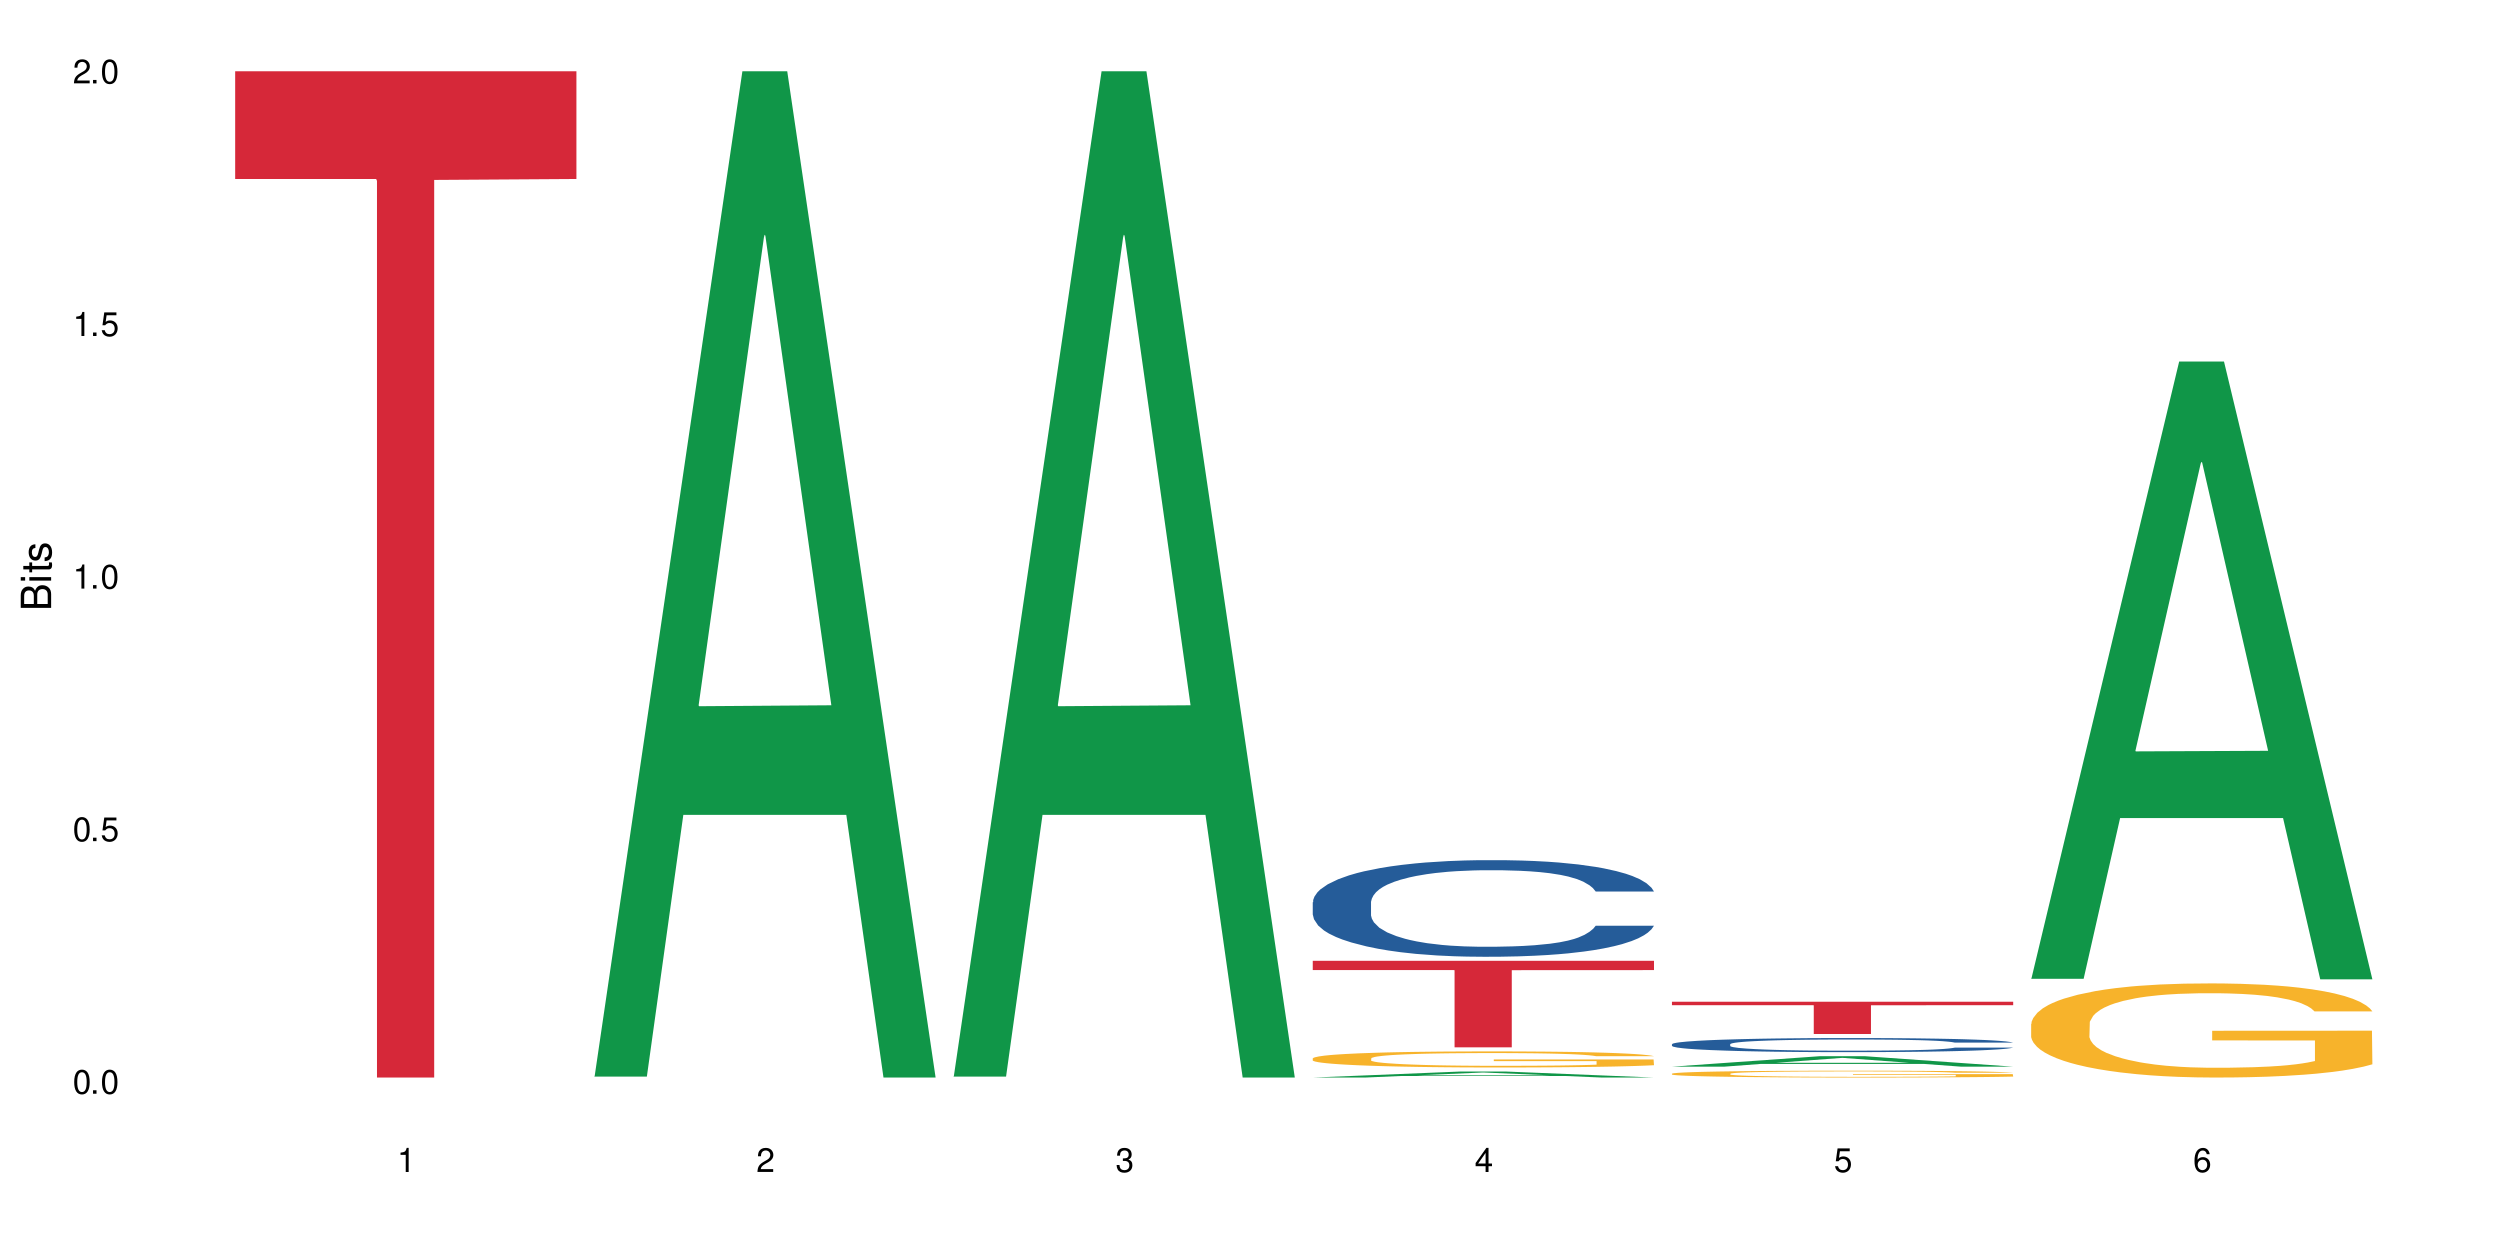 <?xml version="1.0" encoding="UTF-8"?>
<svg xmlns="http://www.w3.org/2000/svg" xmlns:xlink="http://www.w3.org/1999/xlink" width="720" height="360" viewBox="0 0 720 360">
<defs>
<g>
<g id="glyph-0-0">
</g>
<g id="glyph-0-1">
<path d="M 2.641 -6.938 C 2 -6.938 1.422 -6.656 1.078 -6.172 C 0.641 -5.562 0.406 -4.641 0.406 -3.359 C 0.406 -1.016 1.188 0.219 2.641 0.219 C 4.078 0.219 4.859 -1.016 4.859 -3.297 C 4.859 -4.641 4.656 -5.547 4.203 -6.172 C 3.844 -6.656 3.281 -6.938 2.641 -6.938 Z M 2.641 -6.188 C 3.547 -6.188 4 -5.25 4 -3.375 C 4 -1.406 3.562 -0.484 2.625 -0.484 C 1.734 -0.484 1.281 -1.438 1.281 -3.344 C 1.281 -5.25 1.734 -6.188 2.641 -6.188 Z M 2.641 -6.188 "/>
</g>
<g id="glyph-0-2">
<path d="M 1.828 -1 L 0.828 -1 L 0.828 0 L 1.828 0 Z M 1.828 -1 "/>
</g>
<g id="glyph-0-3">
<path d="M 4.562 -6.797 L 1.062 -6.797 L 0.547 -3.094 L 1.328 -3.094 C 1.719 -3.562 2.047 -3.734 2.578 -3.734 C 3.484 -3.734 4.062 -3.109 4.062 -2.094 C 4.062 -1.125 3.484 -0.531 2.578 -0.531 C 1.828 -0.531 1.375 -0.906 1.188 -1.672 L 0.328 -1.672 C 0.453 -1.109 0.547 -0.844 0.75 -0.594 C 1.125 -0.078 1.828 0.219 2.594 0.219 C 3.969 0.219 4.922 -0.781 4.922 -2.219 C 4.922 -3.562 4.031 -4.484 2.719 -4.484 C 2.25 -4.484 1.859 -4.359 1.469 -4.062 L 1.734 -5.969 L 4.562 -5.969 Z M 4.562 -6.797 "/>
</g>
<g id="glyph-0-4">
<path d="M 2.484 -4.938 L 2.484 0 L 3.328 0 L 3.328 -6.938 L 2.766 -6.938 C 2.469 -5.875 2.281 -5.734 0.984 -5.562 L 0.984 -4.938 Z M 2.484 -4.938 "/>
</g>
<g id="glyph-0-5">
<path d="M 4.859 -0.828 L 1.281 -0.828 C 1.359 -1.406 1.672 -1.781 2.5 -2.281 L 3.469 -2.828 C 4.406 -3.344 4.906 -4.062 4.906 -4.906 C 4.906 -5.484 4.672 -6.031 4.266 -6.406 C 3.859 -6.766 3.375 -6.938 2.719 -6.938 C 1.859 -6.938 1.219 -6.625 0.844 -6.031 C 0.609 -5.672 0.5 -5.234 0.484 -4.531 L 1.328 -4.531 C 1.359 -5.016 1.406 -5.281 1.531 -5.516 C 1.75 -5.938 2.188 -6.203 2.703 -6.203 C 3.469 -6.203 4.031 -5.641 4.031 -4.891 C 4.031 -4.344 3.719 -3.859 3.125 -3.516 L 2.234 -3 C 0.812 -2.172 0.406 -1.531 0.328 -0.016 L 4.859 -0.016 Z M 4.859 -0.828 "/>
</g>
<g id="glyph-0-6">
<path d="M 2.125 -3.188 L 2.578 -3.188 C 3.5 -3.188 3.984 -2.766 3.984 -1.922 C 3.984 -1.062 3.469 -0.531 2.594 -0.531 C 1.656 -0.531 1.203 -1 1.156 -2.016 L 0.312 -2.016 C 0.344 -1.453 0.438 -1.094 0.609 -0.781 C 0.953 -0.109 1.625 0.219 2.547 0.219 C 3.953 0.219 4.859 -0.625 4.859 -1.938 C 4.859 -2.828 4.516 -3.297 3.703 -3.594 C 4.344 -3.844 4.656 -4.328 4.656 -5.031 C 4.656 -6.219 3.875 -6.938 2.578 -6.938 C 1.203 -6.938 0.484 -6.172 0.453 -4.703 L 1.297 -4.703 C 1.312 -5.125 1.344 -5.359 1.453 -5.578 C 1.641 -5.969 2.062 -6.203 2.594 -6.203 C 3.344 -6.203 3.797 -5.75 3.797 -5 C 3.797 -4.516 3.609 -4.219 3.25 -4.047 C 3.016 -3.953 2.703 -3.922 2.125 -3.906 Z M 2.125 -3.188 "/>
</g>
<g id="glyph-0-7">
<path d="M 3.141 -1.672 L 3.141 0 L 3.984 0 L 3.984 -1.672 L 4.984 -1.672 L 4.984 -2.438 L 3.984 -2.438 L 3.984 -6.938 L 3.359 -6.938 L 0.266 -2.578 L 0.266 -1.672 Z M 3.141 -2.438 L 1 -2.438 L 3.141 -5.5 Z M 3.141 -2.438 "/>
</g>
<g id="glyph-0-8">
<path d="M 4.781 -5.125 C 4.609 -6.266 3.891 -6.938 2.844 -6.938 C 2.094 -6.938 1.422 -6.578 1.031 -5.953 C 0.594 -5.266 0.406 -4.422 0.406 -3.172 C 0.406 -2 0.578 -1.25 0.984 -0.641 C 1.359 -0.078 1.953 0.219 2.703 0.219 C 3.984 0.219 4.922 -0.75 4.922 -2.094 C 4.922 -3.375 4.062 -4.281 2.844 -4.281 C 2.172 -4.281 1.641 -4.031 1.281 -3.516 C 1.281 -5.234 1.828 -6.188 2.797 -6.188 C 3.391 -6.188 3.797 -5.797 3.938 -5.125 Z M 2.734 -3.531 C 3.547 -3.531 4.062 -2.953 4.062 -2.031 C 4.062 -1.156 3.484 -0.531 2.703 -0.531 C 1.922 -0.531 1.328 -1.188 1.328 -2.078 C 1.328 -2.938 1.906 -3.531 2.734 -3.531 Z M 2.734 -3.531 "/>
</g>
<g id="glyph-1-0">
</g>
<g id="glyph-1-1">
<path d="M 0 -0.953 L 0 -4.891 C 0 -5.719 -0.234 -6.344 -0.734 -6.797 C -1.188 -7.234 -1.812 -7.469 -2.5 -7.469 C -3.547 -7.469 -4.188 -7 -4.625 -5.875 C -4.984 -6.688 -5.625 -7.094 -6.531 -7.094 C -7.172 -7.094 -7.734 -6.859 -8.141 -6.391 C -8.562 -5.922 -8.75 -5.344 -8.75 -4.5 L -8.75 -0.953 Z M -4.984 -2.062 L -7.766 -2.062 L -7.766 -4.219 C -7.766 -4.844 -7.688 -5.203 -7.453 -5.5 C -7.219 -5.812 -6.859 -5.969 -6.375 -5.969 C -5.891 -5.969 -5.531 -5.812 -5.297 -5.5 C -5.062 -5.203 -4.984 -4.844 -4.984 -4.219 Z M -0.984 -2.062 L -4 -2.062 L -4 -4.781 C -4 -5.766 -3.438 -6.359 -2.484 -6.359 C -1.547 -6.359 -0.984 -5.766 -0.984 -4.781 Z M -0.984 -2.062 "/>
</g>
<g id="glyph-1-2">
<path d="M -6.281 -1.797 L -6.281 -0.797 L 0 -0.797 L 0 -1.797 Z M -8.75 -1.797 L -8.75 -0.797 L -7.484 -0.797 L -7.484 -1.797 Z M -8.75 -1.797 "/>
</g>
<g id="glyph-1-3">
<path d="M -6.281 -3.047 L -6.281 -2.016 L -8.016 -2.016 L -8.016 -1.016 L -6.281 -1.016 L -6.281 -0.172 L -5.469 -0.172 L -5.469 -1.016 L -0.719 -1.016 C -0.078 -1.016 0.281 -1.453 0.281 -2.234 C 0.281 -2.5 0.25 -2.719 0.188 -3.047 L -0.641 -3.047 C -0.609 -2.906 -0.594 -2.766 -0.594 -2.562 C -0.594 -2.141 -0.719 -2.016 -1.156 -2.016 L -5.469 -2.016 L -5.469 -3.047 Z M -6.281 -3.047 "/>
</g>
<g id="glyph-1-4">
<path d="M -4.531 -5.25 C -5.766 -5.25 -6.469 -4.422 -6.469 -2.969 C -6.469 -1.516 -5.719 -0.562 -4.547 -0.562 C -3.562 -0.562 -3.094 -1.062 -2.734 -2.562 L -2.516 -3.484 C -2.344 -4.188 -2.094 -4.469 -1.641 -4.469 C -1.047 -4.469 -0.641 -3.875 -0.641 -3 C -0.641 -2.453 -0.797 -2 -1.062 -1.75 C -1.25 -1.594 -1.422 -1.531 -1.875 -1.469 L -1.875 -0.406 C -0.422 -0.453 0.281 -1.266 0.281 -2.922 C 0.281 -4.5 -0.5 -5.516 -1.719 -5.516 C -2.656 -5.516 -3.172 -4.984 -3.469 -3.734 L -3.703 -2.766 C -3.891 -1.953 -4.156 -1.609 -4.594 -1.609 C -5.188 -1.609 -5.547 -2.125 -5.547 -2.938 C -5.547 -3.75 -5.203 -4.172 -4.531 -4.203 Z M -4.531 -5.25 "/>
</g>
</g>
</defs>
<rect x="-72" y="-36" width="864" height="432" fill="rgb(100%, 100%, 100%)" fill-opacity="1"/>
<path fill-rule="nonzero" fill="rgb(83.922%, 15.686%, 22.353%)" fill-opacity="1" d="M 67.73 20.527 L 166.008 20.527 L 166.008 51.547 L 125.047 51.82 L 125.047 310.332 L 108.57 310.332 L 108.57 52.094 L 108.332 51.547 L 67.73 51.547 Z M 67.73 20.527 "/>
<path fill-rule="nonzero" fill="rgb(6.275%, 58.824%, 28.235%)" fill-opacity="1" d="M 171.18 310.059 L 171.285 309.789 L 213.809 20.527 L 226.723 20.527 L 269.453 310.332 L 254.441 310.332 L 243.73 234.684 L 196.797 234.684 L 186.297 310.059 L 171.18 310.059 L 201.312 203.391 L 239.426 203.117 L 220.422 67.875 L 220.211 67.602 L 220 68.418 L 201.207 203.117 L 201.312 203.391 Z M 171.18 310.059 "/>
<path fill-rule="nonzero" fill="rgb(6.275%, 58.824%, 28.235%)" fill-opacity="1" d="M 274.629 310.059 L 274.73 309.789 L 317.254 20.527 L 330.168 20.527 L 372.902 310.332 L 357.887 310.332 L 347.18 234.684 L 300.246 234.684 L 289.746 310.059 L 274.629 310.059 L 304.762 203.391 L 342.875 203.117 L 323.871 67.875 L 323.66 67.602 L 323.449 68.418 L 304.656 203.117 L 304.762 203.391 Z M 274.629 310.059 "/>
<path fill-rule="nonzero" fill="rgb(6.275%, 58.824%, 28.235%)" fill-opacity="1" d="M 378.074 310.332 L 378.18 310.328 L 420.703 308.598 L 433.617 308.598 L 476.352 310.332 L 461.336 310.332 L 450.625 309.879 L 403.695 309.879 L 393.195 310.332 L 378.074 310.332 L 408.207 309.691 L 446.32 309.691 L 427.316 308.883 L 427.109 308.879 L 426.898 308.887 L 408.105 309.691 L 408.207 309.691 Z M 378.074 310.332 "/>
<path fill-rule="nonzero" fill="rgb(14.51%, 36.078%, 60%)" fill-opacity="1" d="M 378.074 259.844 L 378.195 259.816 L 378.195 259.207 L 378.555 258.242 L 379.395 257.02 L 380.23 256.18 L 382.391 254.68 L 385.387 253.23 L 388.5 252.113 L 390.777 251.453 L 392.816 250.945 L 397.492 250.004 L 400.488 249.52 L 403.723 249.086 L 407.676 248.656 L 410.555 248.402 L 417.027 247.996 L 421.82 247.816 L 425.535 247.738 L 433.566 247.738 L 438.359 247.84 L 441.836 247.969 L 445.668 248.172 L 448.906 248.402 L 454.539 248.961 L 459.57 249.672 L 461.848 250.078 L 465.445 250.867 L 468.199 251.629 L 470.117 252.293 L 472.277 253.23 L 474.191 254.375 L 475.633 255.672 L 476.352 256.766 L 459.57 256.766 L 458.734 255.75 L 457.773 254.961 L 455.977 253.918 L 454.18 253.18 L 451.66 252.445 L 449.383 251.961 L 446.27 251.477 L 443.512 251.172 L 440.637 250.945 L 437.879 250.793 L 432.605 250.637 L 426.492 250.637 L 424.215 250.691 L 419.543 250.895 L 417.027 251.07 L 413.43 251.426 L 410.914 251.758 L 407.918 252.266 L 405.879 252.699 L 403.363 253.359 L 401.566 253.945 L 399.527 254.781 L 398.328 255.418 L 397.25 256.129 L 396.293 256.969 L 395.574 257.859 L 395.094 258.801 L 394.855 259.715 L 394.855 263.656 L 395.094 264.57 L 395.691 265.641 L 397.25 267.191 L 399.527 268.539 L 402.164 269.605 L 404.68 270.371 L 406.121 270.727 L 408.035 271.133 L 411.035 271.641 L 415.348 272.148 L 417.863 272.352 L 421.699 272.555 L 425.656 272.656 L 430.93 272.656 L 435.602 272.555 L 438.719 272.43 L 441.953 272.227 L 446.387 271.793 L 449.145 271.387 L 451.543 270.902 L 453.34 270.422 L 454.539 270.012 L 456.336 269.227 L 457.773 268.359 L 458.852 267.473 L 459.57 266.605 L 476.352 266.605 L 475.633 267.625 L 474.555 268.613 L 473.473 269.352 L 471.797 270.242 L 469.879 271.031 L 467.121 271.922 L 464.844 272.504 L 461.848 273.141 L 459.094 273.625 L 456.098 274.055 L 451.66 274.566 L 448.785 274.82 L 445.668 275.047 L 441.953 275.25 L 437.281 275.43 L 432.246 275.531 L 427.574 275.555 L 422.539 275.504 L 418.824 275.402 L 413.91 275.176 L 407.797 274.719 L 403.363 274.234 L 399.887 273.75 L 396.891 273.242 L 393.535 272.555 L 389.223 271.438 L 386.586 270.574 L 384.785 269.859 L 382.75 268.871 L 381.312 267.98 L 379.633 266.555 L 378.434 264.75 L 378.074 263.352 Z M 378.074 259.844 "/>
<path fill-rule="nonzero" fill="rgb(96.863%, 70.196%, 16.863%)" fill-opacity="1" d="M 378.074 304.785 L 378.195 304.781 L 378.195 304.699 L 378.676 304.508 L 379.871 304.246 L 381.43 304.027 L 383.109 303.859 L 384.188 303.77 L 385.984 303.645 L 387.543 303.551 L 391.496 303.359 L 396.531 303.184 L 399.289 303.105 L 402.402 303.035 L 406.84 302.953 L 408.875 302.926 L 415.109 302.855 L 422.18 302.816 L 429.969 302.801 L 433.566 302.805 L 438.48 302.824 L 445.191 302.871 L 449.023 302.914 L 452.02 302.953 L 455.137 303.008 L 458.973 303.094 L 462.566 303.195 L 465.445 303.297 L 468.32 303.426 L 470.719 303.559 L 472.754 303.707 L 474.555 303.887 L 475.633 304.035 L 476.352 304.18 L 459.691 304.18 L 458.734 304.035 L 457.652 303.918 L 455.855 303.781 L 454.059 303.68 L 452.262 303.598 L 448.906 303.488 L 446.027 303.418 L 442.434 303.359 L 438.957 303.324 L 435.004 303.297 L 432.605 303.289 L 426.254 303.289 L 420.5 303.32 L 417.145 303.352 L 414.75 303.387 L 411.395 303.449 L 409.355 303.5 L 408.156 303.535 L 404.562 303.664 L 402.164 303.785 L 400.848 303.863 L 399.168 303.992 L 397.969 304.105 L 396.652 304.273 L 395.934 304.402 L 394.973 304.688 L 394.855 305.449 L 395.215 305.609 L 395.934 305.785 L 396.891 305.938 L 398.328 306.098 L 399.766 306.219 L 402.285 306.387 L 404.441 306.496 L 406.121 306.566 L 409.355 306.68 L 410.672 306.719 L 413.789 306.797 L 417.027 306.855 L 420.98 306.906 L 423.977 306.93 L 428.77 306.953 L 434.883 306.953 L 442.074 306.926 L 446.629 306.895 L 449.746 306.859 L 451.781 306.828 L 454.297 306.781 L 456.098 306.742 L 457.773 306.695 L 459.812 306.621 L 459.812 305.609 L 430.211 305.605 L 430.211 305.133 L 476.23 305.129 L 476.352 306.781 L 473.832 306.898 L 470.719 307.008 L 467.723 307.09 L 464.605 307.164 L 460.172 307.242 L 456.574 307.293 L 451.062 307.355 L 446.027 307.391 L 440.754 307.418 L 436.082 307.43 L 430.57 307.434 L 425.656 307.426 L 420.383 307.402 L 416.188 307.367 L 412.352 307.324 L 408.516 307.27 L 403.723 307.18 L 400.605 307.109 L 397.371 307.02 L 394.133 306.914 L 391.258 306.801 L 389.34 306.711 L 387.422 306.609 L 385.387 306.484 L 383.469 306.34 L 382.031 306.207 L 380.711 306.059 L 379.754 305.922 L 378.793 305.73 L 378.316 305.578 L 378.074 305.445 Z M 378.074 304.785 "/>
<path fill-rule="nonzero" fill="rgb(83.922%, 15.686%, 22.353%)" fill-opacity="1" d="M 378.074 276.719 L 476.352 276.719 L 476.352 279.387 L 435.391 279.41 L 435.391 301.637 L 418.914 301.637 L 418.914 279.434 L 418.676 279.387 L 378.074 279.387 Z M 378.074 276.719 "/>
<path fill-rule="nonzero" fill="rgb(6.275%, 58.824%, 28.235%)" fill-opacity="1" d="M 481.523 307.195 L 481.629 307.191 L 524.152 304.184 L 537.066 304.184 L 579.797 307.199 L 564.785 307.199 L 554.074 306.41 L 507.141 306.41 L 496.641 307.195 L 481.523 307.195 L 511.656 306.086 L 549.77 306.082 L 530.766 304.676 L 530.555 304.672 L 530.348 304.68 L 511.551 306.082 L 511.656 306.086 Z M 481.523 307.195 "/>
<path fill-rule="nonzero" fill="rgb(14.51%, 36.078%, 60%)" fill-opacity="1" d="M 481.523 300.723 L 481.645 300.719 L 481.645 300.633 L 482.004 300.488 L 482.84 300.312 L 483.68 300.188 L 485.836 299.969 L 488.832 299.758 L 491.949 299.594 L 494.227 299.5 L 496.266 299.426 L 500.938 299.289 L 503.934 299.219 L 507.172 299.152 L 511.125 299.09 L 514 299.055 L 520.473 298.992 L 525.27 298.969 L 528.984 298.957 L 537.012 298.957 L 541.809 298.973 L 545.281 298.992 L 549.117 299.02 L 552.352 299.055 L 557.984 299.137 L 563.02 299.238 L 565.297 299.297 L 568.891 299.414 L 571.648 299.523 L 573.566 299.621 L 575.723 299.758 L 577.641 299.926 L 579.078 300.113 L 579.797 300.273 L 563.02 300.273 L 562.18 300.125 L 561.223 300.012 L 559.426 299.859 L 557.625 299.75 L 555.109 299.645 L 552.832 299.574 L 549.715 299.504 L 546.961 299.457 L 544.082 299.426 L 541.328 299.402 L 536.055 299.379 L 529.941 299.379 L 527.664 299.387 L 522.992 299.418 L 520.473 299.441 L 516.879 299.496 L 514.363 299.543 L 511.367 299.617 L 509.328 299.68 L 506.812 299.777 L 505.012 299.863 L 502.977 299.984 L 501.777 300.078 L 500.699 300.184 L 499.738 300.305 L 499.02 300.434 L 498.543 300.57 L 498.301 300.707 L 498.301 301.281 L 498.543 301.414 L 499.141 301.57 L 500.699 301.797 L 502.977 301.992 L 505.613 302.148 L 508.129 302.262 L 509.566 302.312 L 511.484 302.371 L 514.48 302.445 L 518.797 302.52 L 521.312 302.551 L 525.148 302.578 L 529.102 302.594 L 534.375 302.594 L 539.051 302.578 L 542.168 302.562 L 545.402 302.531 L 549.836 302.469 L 552.594 302.41 L 554.988 302.34 L 556.789 302.27 L 557.984 302.207 L 559.785 302.094 L 561.223 301.969 L 562.301 301.836 L 563.02 301.711 L 579.797 301.711 L 579.078 301.859 L 578 302.004 L 576.922 302.113 L 575.246 302.242 L 573.328 302.355 L 570.57 302.488 L 568.293 302.574 L 565.297 302.664 L 562.539 302.734 L 559.543 302.801 L 555.109 302.875 L 552.234 302.91 L 549.117 302.945 L 545.402 302.973 L 540.727 303 L 535.695 303.016 L 531.02 303.02 L 525.988 303.012 L 522.27 302.996 L 517.359 302.961 L 511.246 302.895 L 506.812 302.824 L 503.336 302.754 L 500.34 302.68 L 496.984 302.578 L 492.668 302.418 L 490.031 302.289 L 488.234 302.188 L 486.195 302.043 L 484.758 301.91 L 483.082 301.703 L 481.883 301.441 L 481.523 301.234 Z M 481.523 300.723 "/>
<path fill-rule="nonzero" fill="rgb(96.863%, 70.196%, 16.863%)" fill-opacity="1" d="M 481.523 309.207 L 481.645 309.203 L 481.645 309.168 L 482.121 309.086 L 483.32 308.977 L 484.879 308.883 L 486.555 308.812 L 487.637 308.773 L 489.434 308.719 L 490.992 308.68 L 494.945 308.598 L 499.98 308.523 L 502.734 308.492 L 505.852 308.461 L 510.285 308.426 L 512.324 308.414 L 518.555 308.387 L 525.629 308.367 L 533.418 308.363 L 537.012 308.363 L 541.926 308.371 L 548.637 308.391 L 552.473 308.41 L 555.469 308.426 L 558.586 308.449 L 562.422 308.484 L 566.016 308.527 L 568.891 308.57 L 571.77 308.625 L 574.164 308.684 L 576.203 308.746 L 578 308.824 L 579.078 308.887 L 579.797 308.949 L 563.141 308.949 L 562.18 308.887 L 561.102 308.836 L 559.305 308.777 L 557.508 308.734 L 555.711 308.699 L 552.352 308.652 L 549.477 308.625 L 545.883 308.598 L 542.406 308.582 L 538.449 308.57 L 529.703 308.57 L 523.949 308.582 L 520.594 308.594 L 518.195 308.609 L 514.84 308.637 L 512.805 308.66 L 511.605 308.672 L 508.008 308.73 L 505.613 308.777 L 504.293 308.812 L 502.617 308.867 L 501.418 308.914 L 500.098 308.988 L 499.379 309.043 L 498.422 309.164 L 498.301 309.488 L 498.66 309.559 L 499.379 309.629 L 500.34 309.695 L 501.777 309.762 L 503.215 309.816 L 505.73 309.887 L 507.891 309.934 L 509.566 309.965 L 512.805 310.012 L 514.121 310.027 L 517.238 310.062 L 520.473 310.086 L 524.43 310.109 L 527.426 310.117 L 532.219 310.129 L 538.332 310.129 L 545.523 310.117 L 550.078 310.102 L 553.191 310.086 L 555.23 310.074 L 557.746 310.055 L 559.543 310.039 L 561.223 310.016 L 563.258 309.988 L 563.258 309.559 L 533.656 309.555 L 533.656 309.352 L 579.68 309.352 L 579.797 310.055 L 577.281 310.105 L 574.164 310.152 L 571.168 310.188 L 568.055 310.219 L 563.617 310.25 L 560.023 310.273 L 554.512 310.297 L 549.477 310.312 L 544.203 310.324 L 539.531 310.332 L 534.016 310.332 L 529.102 310.328 L 523.828 310.316 L 519.637 310.305 L 515.801 310.285 L 511.965 310.262 L 507.172 310.223 L 504.055 310.195 L 500.82 310.156 L 497.582 310.109 L 494.707 310.062 L 492.789 310.023 L 490.871 309.98 L 488.832 309.926 L 486.918 309.867 L 485.477 309.809 L 484.16 309.746 L 483.199 309.688 L 482.242 309.605 L 481.762 309.543 L 481.523 309.488 Z M 481.523 309.207 "/>
<path fill-rule="nonzero" fill="rgb(83.922%, 15.686%, 22.353%)" fill-opacity="1" d="M 481.523 288.508 L 579.797 288.508 L 579.797 289.5 L 538.84 289.512 L 538.84 297.793 L 522.363 297.793 L 522.363 289.52 L 522.121 289.5 L 481.523 289.5 Z M 481.523 288.508 "/>
<path fill-rule="nonzero" fill="rgb(6.275%, 58.824%, 28.235%)" fill-opacity="1" d="M 584.973 281.887 L 585.074 281.719 L 627.598 104.129 L 640.512 104.129 L 683.246 282.055 L 668.23 282.055 L 657.523 235.609 L 610.59 235.609 L 600.09 281.887 L 584.973 281.887 L 615.105 216.398 L 653.219 216.23 L 634.215 133.195 L 634.004 133.031 L 633.793 133.531 L 615 216.23 L 615.105 216.398 Z M 584.973 281.887 "/>
<path fill-rule="nonzero" fill="rgb(96.863%, 70.196%, 16.863%)" fill-opacity="1" d="M 584.973 294.832 L 585.09 294.809 L 585.09 294.312 L 585.57 293.199 L 586.77 291.664 L 588.328 290.398 L 590.004 289.41 L 591.082 288.891 L 592.883 288.145 L 594.438 287.602 L 598.395 286.488 L 603.426 285.445 L 606.184 285 L 609.301 284.582 L 613.734 284.109 L 615.773 283.938 L 622.004 283.539 L 629.074 283.293 L 636.867 283.219 L 640.461 283.242 L 645.375 283.344 L 652.086 283.613 L 655.922 283.863 L 658.918 284.109 L 662.035 284.434 L 665.867 284.926 L 669.465 285.523 L 672.34 286.117 L 675.215 286.859 L 677.613 287.652 L 679.652 288.52 L 681.449 289.559 L 682.527 290.426 L 683.246 291.289 L 666.586 291.289 L 665.629 290.426 L 664.551 289.754 L 662.754 288.938 L 660.953 288.344 L 659.156 287.875 L 655.801 287.23 L 652.926 286.832 L 649.328 286.488 L 645.855 286.266 L 641.898 286.117 L 639.504 286.066 L 633.148 286.066 L 627.398 286.238 L 624.043 286.438 L 621.645 286.637 L 618.289 287.008 L 616.25 287.305 L 615.055 287.504 L 611.457 288.27 L 609.059 288.965 L 607.742 289.434 L 606.062 290.176 L 604.867 290.844 L 603.547 291.836 L 602.828 292.578 L 601.871 294.262 L 601.75 298.719 L 602.109 299.66 L 602.828 300.676 L 603.789 301.566 L 605.227 302.508 L 606.664 303.227 L 609.18 304.191 L 611.336 304.836 L 613.016 305.258 L 616.25 305.926 L 617.57 306.148 L 620.688 306.594 L 623.922 306.941 L 627.875 307.238 L 630.871 307.387 L 635.668 307.508 L 641.777 307.508 L 648.969 307.359 L 653.523 307.164 L 656.641 306.965 L 658.676 306.793 L 661.195 306.52 L 662.992 306.273 L 664.672 306 L 666.707 305.578 L 666.707 299.66 L 637.105 299.637 L 637.105 296.863 L 683.125 296.836 L 683.246 306.52 L 680.73 307.188 L 677.613 307.832 L 674.617 308.328 L 671.5 308.746 L 667.066 309.219 L 663.473 309.516 L 657.957 309.863 L 652.926 310.086 L 647.652 310.234 L 642.977 310.309 L 637.465 310.332 L 632.551 310.281 L 627.277 310.133 L 623.082 309.938 L 619.246 309.688 L 615.414 309.367 L 610.617 308.848 L 607.504 308.426 L 604.266 307.906 L 601.031 307.285 L 598.156 306.617 L 596.238 306.098 L 594.32 305.504 L 592.281 304.762 L 590.363 303.918 L 588.926 303.152 L 587.609 302.285 L 586.648 301.469 L 585.691 300.355 L 585.211 299.461 L 584.973 298.695 Z M 584.973 294.832 "/>
<g fill="rgb(0%, 0%, 0%)" fill-opacity="1">
<use xlink:href="#glyph-0-1" x="20.965" y="314.993"/>
<use xlink:href="#glyph-0-2" x="25.965" y="314.993"/>
<use xlink:href="#glyph-0-1" x="28.965" y="314.993"/>
</g>
<g fill="rgb(0%, 0%, 0%)" fill-opacity="1">
<use xlink:href="#glyph-0-1" x="20.965" y="242.251"/>
<use xlink:href="#glyph-0-2" x="25.965" y="242.251"/>
<use xlink:href="#glyph-0-3" x="28.965" y="242.251"/>
</g>
<g fill="rgb(0%, 0%, 0%)" fill-opacity="1">
<use xlink:href="#glyph-0-4" x="20.965" y="169.509"/>
<use xlink:href="#glyph-0-2" x="25.965" y="169.509"/>
<use xlink:href="#glyph-0-1" x="28.965" y="169.509"/>
</g>
<g fill="rgb(0%, 0%, 0%)" fill-opacity="1">
<use xlink:href="#glyph-0-4" x="20.965" y="96.767"/>
<use xlink:href="#glyph-0-2" x="25.965" y="96.767"/>
<use xlink:href="#glyph-0-3" x="28.965" y="96.767"/>
</g>
<g fill="rgb(0%, 0%, 0%)" fill-opacity="1">
<use xlink:href="#glyph-0-5" x="20.965" y="24.024"/>
<use xlink:href="#glyph-0-2" x="25.965" y="24.024"/>
<use xlink:href="#glyph-0-1" x="28.965" y="24.024"/>
</g>
<g fill="rgb(0%, 0%, 0%)" fill-opacity="1">
<use xlink:href="#glyph-0-4" x="114.367" y="337.532"/>
</g>
<g fill="rgb(0%, 0%, 0%)" fill-opacity="1">
<use xlink:href="#glyph-0-5" x="217.816" y="337.532"/>
</g>
<g fill="rgb(0%, 0%, 0%)" fill-opacity="1">
<use xlink:href="#glyph-0-6" x="321.266" y="337.532"/>
</g>
<g fill="rgb(0%, 0%, 0%)" fill-opacity="1">
<use xlink:href="#glyph-0-7" x="424.711" y="337.532"/>
</g>
<g fill="rgb(0%, 0%, 0%)" fill-opacity="1">
<use xlink:href="#glyph-0-3" x="528.16" y="337.532"/>
</g>
<g fill="rgb(0%, 0%, 0%)" fill-opacity="1">
<use xlink:href="#glyph-0-8" x="631.609" y="337.532"/>
</g>
<g fill="rgb(0%, 0%, 0%)" fill-opacity="1">
<use xlink:href="#glyph-1-1" x="14.725" y="176.012"/>
<use xlink:href="#glyph-1-2" x="14.725" y="168.012"/>
<use xlink:href="#glyph-1-3" x="14.725" y="165.012"/>
<use xlink:href="#glyph-1-4" x="14.725" y="162.012"/>
</g>
</svg>
